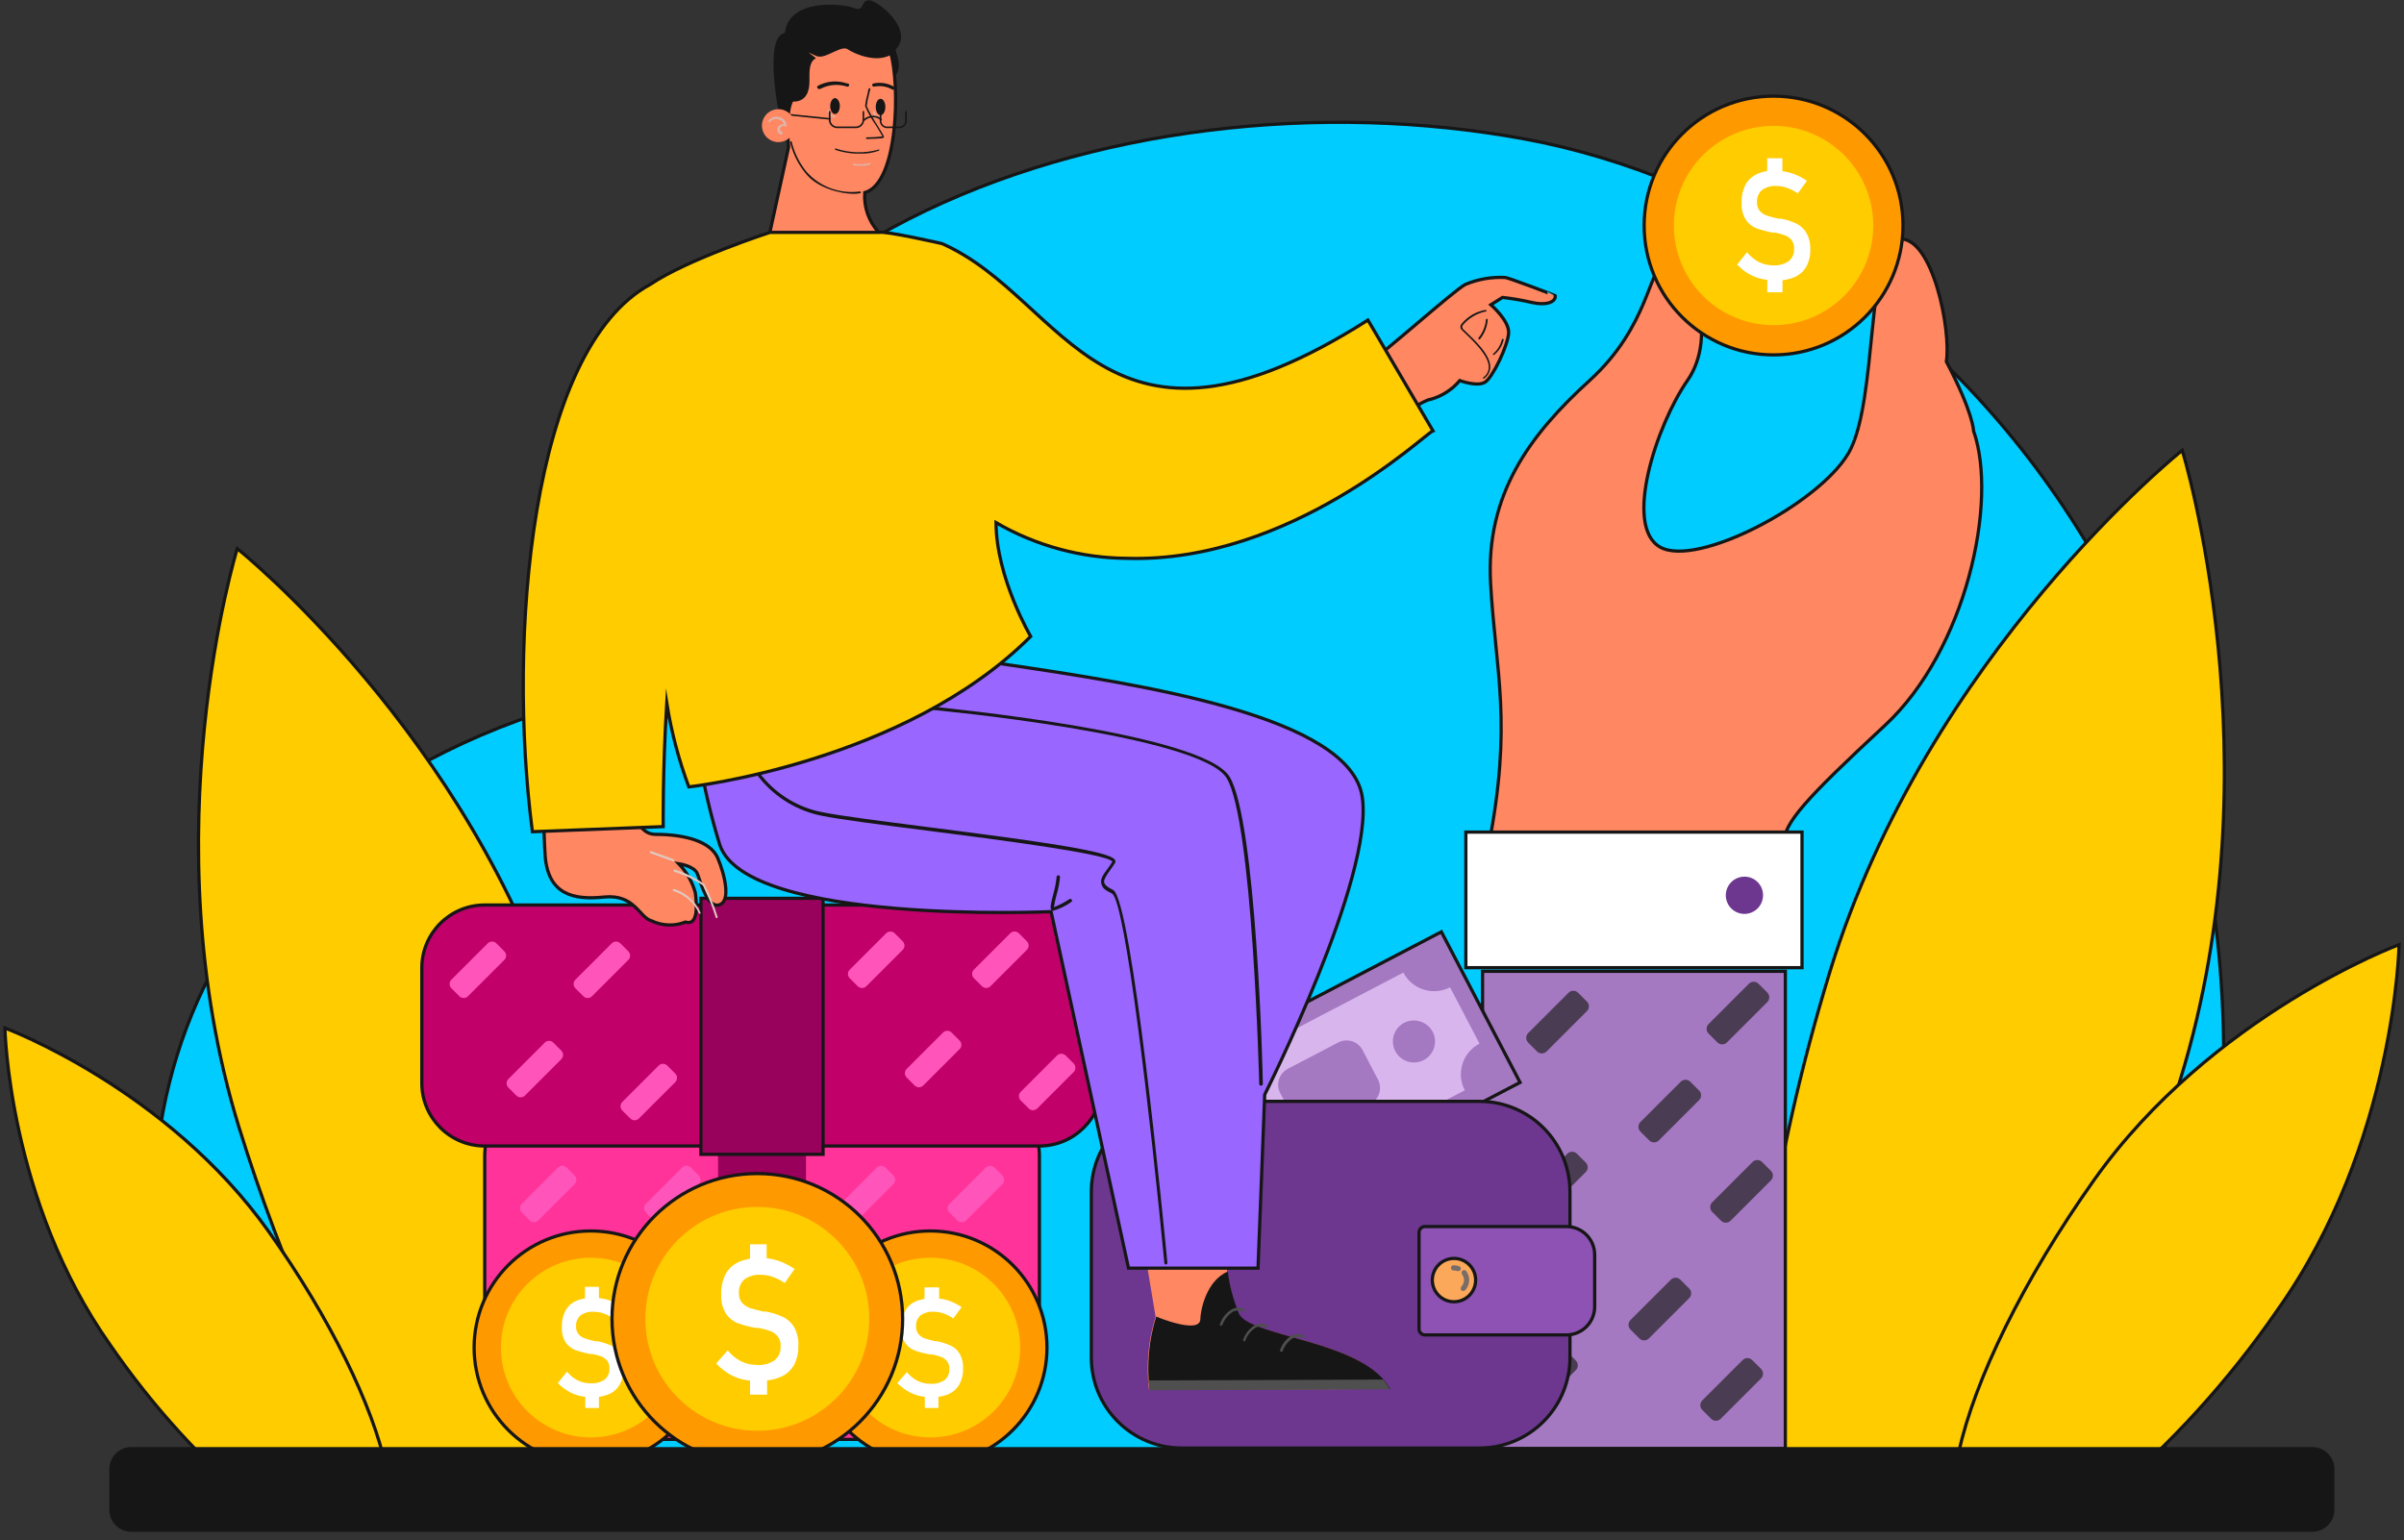 <svg width="245" height="157" viewBox="0 0 245 157" fill="none" xmlns="http://www.w3.org/2000/svg">
<rect x="0" y="0" width="245" height="157" fill="#333333" stroke="none"/>
<g clip-path="url(#clip0_2498_107545)">
<path d="M155.4 14.17C113.88 6.48 60.87 24.74 61.16 70.87C13.75 83 9.63 123.08 20.82 149H220.19C244.05 69.91 196.93 21.85 155.4 14.17Z" fill="#00CCFF" stroke="#161616" stroke-width="0.33" stroke-miterlimit="10"/>
<path d="M222.4 45.91C222.4 45.91 196.47 66.63 186.51 99C180.51 118.61 178.07 136.88 179.31 148.9H204.84C211.14 139.33 217.39 125.67 222.22 110C232.18 77.63 222.4 45.91 222.4 45.91Z" fill="#FFCC00" stroke="#161616" stroke-width="0.33" stroke-miterlimit="10"/>
<path d="M244.5 96.3C244.5 96.3 225.42 103.39 213.41 120.3C206.13 130.57 201.23 140.74 199.64 147.98L214.51 152.88C221.219 147.264 227.136 140.765 232.1 133.56C244.11 116.65 244.5 96.3 244.5 96.3Z" fill="#FFCC00" stroke="#161616" stroke-width="0.33" stroke-miterlimit="10"/>
<path d="M151.66 86.47C154.19 73.72 152.42 68.55 151.91 59.47C151.4 50.39 155.91 44.33 162.01 38.78C168.11 33.23 168.07 27.17 169.58 27.04C172.49 26.79 175.14 34.24 171.98 38.78C168.82 43.32 165.42 53.67 169.2 55.78C172.98 57.89 185.36 51.37 188.39 46.19C191.42 41.01 190.15 24.61 193.56 24.36C196.97 24.11 198.86 33.7 198.36 36.86C201.13 42.16 201.13 43.92 201.13 43.92C203.66 51.12 200.37 66.26 192.13 73.92C183.89 81.58 181.78 83.92 181.78 86.03C181.78 88.14 151.66 86.47 151.66 86.47Z" fill="#FF8762" stroke="#161616" stroke-width="0.33" stroke-miterlimit="10"/>
<path d="M183.65 84.83H149.39V98.65H183.65V84.83Z" fill="white" stroke="#161616" stroke-width="0.33" stroke-miterlimit="10"/>
<path d="M181.95 99.02H151.09V147.67H181.95V99.02Z" fill="#A578C2" stroke="#161616" stroke-width="0.33" stroke-miterlimit="10"/>
<path d="M179.68 91.27C179.68 91.646 179.568 92.014 179.359 92.327C179.15 92.639 178.853 92.883 178.505 93.026C178.157 93.17 177.775 93.207 177.406 93.133C177.037 93.059 176.698 92.877 176.433 92.61C176.168 92.343 175.988 92.004 175.915 91.635C175.843 91.265 175.882 90.883 176.028 90.536C176.173 90.189 176.418 89.893 176.732 89.685C177.046 89.478 177.414 89.368 177.79 89.37C178.039 89.37 178.286 89.419 178.516 89.515C178.746 89.61 178.954 89.751 179.13 89.927C179.306 90.104 179.445 90.313 179.539 90.544C179.633 90.774 179.681 91.021 179.68 91.27Z" fill="#6D378F"/>
<g style="mix-blend-mode:screen">
<path d="M158.725 137.806L154.616 141.914C154.347 142.184 154.347 142.62 154.616 142.89L155.514 143.788C155.784 144.057 156.221 144.057 156.49 143.788L160.598 139.68C160.868 139.41 160.868 138.973 160.598 138.704L159.7 137.806C159.431 137.536 158.994 137.536 158.725 137.806Z" fill="#4A3C52"/>
</g>
<g style="mix-blend-mode:screen">
<path d="M177.599 138.654L173.49 142.762C173.221 143.032 173.221 143.468 173.49 143.738L174.388 144.636C174.658 144.905 175.095 144.905 175.364 144.636L179.473 140.528C179.742 140.258 179.742 139.821 179.473 139.552L178.575 138.654C178.305 138.384 177.868 138.384 177.599 138.654Z" fill="#4A3C52"/>
</g>
<g style="mix-blend-mode:screen">
<path d="M170.279 130.462L166.17 134.57C165.901 134.839 165.901 135.276 166.17 135.546L167.068 136.444C167.338 136.713 167.775 136.713 168.044 136.444L172.152 132.335C172.422 132.066 172.422 131.629 172.152 131.36L171.254 130.462C170.985 130.192 170.548 130.192 170.279 130.462Z" fill="#4A3C52"/>
</g>
<g style="mix-blend-mode:screen">
<path d="M159.732 117.615L155.624 121.723C155.355 121.993 155.355 122.43 155.624 122.699L156.522 123.597C156.791 123.867 157.228 123.867 157.498 123.597L161.606 119.489C161.876 119.22 161.876 118.783 161.606 118.513L160.708 117.615C160.439 117.346 160.002 117.346 159.732 117.615Z" fill="#4A3C52"/>
</g>
<g style="mix-blend-mode:screen">
<path d="M159.854 101.207L155.745 105.315C155.476 105.584 155.476 106.021 155.745 106.291L156.643 107.189C156.913 107.458 157.35 107.458 157.619 107.189L161.727 103.081C161.997 102.811 161.997 102.374 161.727 102.105L160.829 101.207C160.56 100.937 160.123 100.937 159.854 101.207Z" fill="#4A3C52"/>
</g>
<g style="mix-blend-mode:screen">
<path d="M178.606 118.463L174.498 122.571C174.229 122.841 174.229 123.278 174.498 123.547L175.396 124.445C175.666 124.715 176.103 124.715 176.372 124.445L180.48 120.337C180.75 120.068 180.75 119.631 180.48 119.361L179.582 118.463C179.313 118.194 178.876 118.194 178.606 118.463Z" fill="#4A3C52"/>
</g>
<g style="mix-blend-mode:screen">
<path d="M178.237 100.287L174.128 104.395C173.859 104.664 173.859 105.101 174.128 105.371L175.026 106.269C175.296 106.538 175.733 106.538 176.002 106.269L180.11 102.16C180.38 101.891 180.38 101.454 180.11 101.185L179.212 100.287C178.943 100.017 178.506 100.017 178.237 100.287Z" fill="#4A3C52"/>
</g>
<g style="mix-blend-mode:screen">
<path d="M171.289 110.278L167.181 114.386C166.911 114.656 166.911 115.093 167.181 115.362L168.079 116.26C168.348 116.53 168.785 116.53 169.055 116.26L173.163 112.152C173.432 111.882 173.432 111.445 173.163 111.176L172.265 110.278C171.996 110.008 171.559 110.008 171.289 110.278Z" fill="#4A3C52"/>
</g>
<path d="M24.18 55.93C24.18 55.93 48.02 74.98 57.18 104.73C62.73 122.73 64.94 139.55 63.8 150.61H40.33C34.55 141.81 28.79 129.25 24.33 114.84C15.19 85.09 24.18 55.93 24.18 55.93Z" fill="#FFCC00" stroke="#161616" stroke-width="0.33" stroke-miterlimit="10"/>
<path d="M0.5 104.8C0.5 104.8 17.02 110.94 27.42 125.6C33.72 134.49 37.97 143.3 39.34 149.6L26.47 153.85C20.659 148.989 15.535 143.361 11.24 137.12C0.84 122.42 0.5 104.8 0.5 104.8Z" fill="#FFCC00" stroke="#161616" stroke-width="0.33" stroke-miterlimit="10"/>
<path d="M98.74 110.66H56.59C52.619 110.66 49.4 113.879 49.4 117.85V139.55C49.4 143.521 52.619 146.74 56.59 146.74H98.74C102.711 146.74 105.93 143.521 105.93 139.55V117.85C105.93 113.879 102.711 110.66 98.74 110.66Z" fill="#FF3399" stroke="#161616" stroke-width="0.33" stroke-miterlimit="10"/>
<path d="M105.93 92.26H49.4C45.86 92.26 42.99 95.13 42.99 98.67V110.42C42.99 113.96 45.86 116.83 49.4 116.83H105.93C109.47 116.83 112.34 113.96 112.34 110.42V98.67C112.34 95.13 109.47 92.26 105.93 92.26Z" fill="#C1006A" stroke="#161616" stroke-width="0.33" stroke-miterlimit="10"/>
<path d="M82.14 111.37H73.18V147.56H82.14V111.37Z" fill="#99005B"/>
<path d="M83.88 91.58H71.43V117.68H83.88V91.58Z" fill="#99025C" stroke="#161616" stroke-width="0.33" stroke-miterlimit="10"/>
<g style="mix-blend-mode:screen">
<path d="M56.882 138.861L53.177 142.566C52.935 142.809 52.935 143.201 53.177 143.443L53.99 144.256C54.232 144.499 54.625 144.499 54.867 144.256L58.572 140.551C58.814 140.309 58.814 139.917 58.572 139.674L57.759 138.861C57.517 138.619 57.124 138.619 56.882 138.861Z" fill="#FF55BA"/>
</g>
<g style="mix-blend-mode:screen">
<path d="M69.52 138.863L65.814 142.569C65.572 142.811 65.572 143.203 65.814 143.445L66.628 144.259C66.87 144.501 67.262 144.501 67.504 144.259L71.21 140.553C71.452 140.311 71.452 139.919 71.21 139.677L70.397 138.863C70.154 138.621 69.762 138.621 69.52 138.863Z" fill="#FF55BA"/>
</g>
<g style="mix-blend-mode:screen">
<path d="M89.359 138.864L85.653 142.57C85.411 142.812 85.411 143.204 85.653 143.446L86.467 144.26C86.709 144.502 87.101 144.502 87.344 144.26L91.049 140.554C91.291 140.312 91.291 139.92 91.049 139.678L90.236 138.864C89.993 138.622 89.601 138.622 89.359 138.864Z" fill="#FF55BA"/>
</g>
<g style="mix-blend-mode:screen">
<path d="M100.465 138.868L96.76 142.574C96.517 142.816 96.517 143.208 96.76 143.45L97.573 144.264C97.815 144.506 98.207 144.506 98.45 144.264L102.155 140.558C102.397 140.316 102.397 139.924 102.155 139.682L101.342 138.868C101.099 138.626 100.707 138.626 100.465 138.868Z" fill="#FF55BA"/>
</g>
<g style="mix-blend-mode:screen">
<path d="M56.873 119.022L53.168 122.727C52.926 122.97 52.926 123.362 53.168 123.604L53.981 124.417C54.223 124.66 54.616 124.66 54.858 124.417L58.563 120.712C58.805 120.47 58.805 120.078 58.563 119.835L57.75 119.022C57.508 118.78 57.115 118.78 56.873 119.022Z" fill="#FF55BA"/>
</g>
<g style="mix-blend-mode:screen">
<path d="M55.516 106.292L51.81 109.998C51.568 110.24 51.568 110.632 51.81 110.875L52.624 111.688C52.866 111.93 53.258 111.93 53.5 111.688L57.206 107.982C57.448 107.74 57.448 107.348 57.206 107.106L56.392 106.292C56.15 106.05 55.758 106.05 55.516 106.292Z" fill="#FF55BA"/>
</g>
<g style="mix-blend-mode:screen">
<path d="M69.521 119.024L65.816 122.73C65.573 122.972 65.573 123.364 65.816 123.606L66.629 124.42C66.871 124.662 67.263 124.662 67.505 124.42L71.211 120.714C71.453 120.472 71.453 120.08 71.211 119.838L70.398 119.024C70.156 118.782 69.763 118.782 69.521 119.024Z" fill="#FF55BA"/>
</g>
<g style="mix-blend-mode:screen">
<path d="M49.709 96.168L46.003 99.873C45.761 100.115 45.761 100.508 46.003 100.75L46.816 101.563C47.059 101.805 47.451 101.805 47.693 101.563L51.398 97.858C51.641 97.616 51.641 97.223 51.398 96.981L50.585 96.168C50.343 95.926 49.951 95.926 49.709 96.168Z" fill="#FF55BA"/>
</g>
<g style="mix-blend-mode:screen">
<path d="M62.346 96.17L58.641 99.875C58.399 100.117 58.399 100.51 58.641 100.752L59.454 101.565C59.696 101.807 60.089 101.807 60.331 101.565L64.036 97.86C64.278 97.618 64.278 97.225 64.036 96.983L63.223 96.17C62.981 95.928 62.589 95.928 62.346 96.17Z" fill="#FF55BA"/>
</g>
<g style="mix-blend-mode:screen">
<path d="M67.127 108.631L63.422 112.336C63.179 112.578 63.179 112.97 63.422 113.213L64.235 114.026C64.477 114.268 64.87 114.268 65.112 114.026L68.817 110.321C69.059 110.078 69.059 109.686 68.817 109.444L68.004 108.631C67.762 108.388 67.369 108.388 67.127 108.631Z" fill="#FF55BA"/>
</g>
<g style="mix-blend-mode:screen">
<path d="M96.106 105.266L92.401 108.971C92.159 109.213 92.159 109.606 92.401 109.848L93.214 110.661C93.456 110.903 93.849 110.903 94.091 110.661L97.796 106.956C98.038 106.713 98.038 106.321 97.796 106.079L96.983 105.266C96.741 105.023 96.348 105.023 96.106 105.266Z" fill="#FF55BA"/>
</g>
<g style="mix-blend-mode:screen">
<path d="M90.306 95.148L86.601 98.853C86.358 99.095 86.358 99.488 86.601 99.73L87.414 100.543C87.656 100.785 88.048 100.785 88.291 100.543L91.996 96.838C92.238 96.596 92.238 96.203 91.996 95.961L91.183 95.148C90.941 94.906 90.548 94.906 90.306 95.148Z" fill="#FF55BA"/>
</g>
<g style="mix-blend-mode:screen">
<path d="M102.961 95.143L99.255 98.848C99.013 99.091 99.013 99.483 99.255 99.725L100.069 100.538C100.311 100.78 100.703 100.78 100.945 100.538L104.651 96.833C104.893 96.591 104.893 96.198 104.651 95.956L103.838 95.143C103.595 94.901 103.203 94.901 102.961 95.143Z" fill="#FF55BA"/>
</g>
<g style="mix-blend-mode:screen">
<path d="M107.727 107.604L104.022 111.309C103.78 111.551 103.78 111.944 104.022 112.186L104.835 112.999C105.077 113.241 105.47 113.241 105.712 112.999L109.417 109.294C109.659 109.052 109.659 108.659 109.417 108.417L108.604 107.604C108.362 107.362 107.969 107.362 107.727 107.604Z" fill="#FF55BA"/>
</g>
<g style="mix-blend-mode:screen">
<path d="M89.36 119.025L85.654 122.731C85.412 122.973 85.412 123.365 85.654 123.607L86.468 124.421C86.71 124.663 87.102 124.663 87.344 124.421L91.05 120.715C91.292 120.473 91.292 120.081 91.05 119.839L90.237 119.025C89.995 118.783 89.602 118.783 89.36 119.025Z" fill="#FF55BA"/>
</g>
<g style="mix-blend-mode:screen">
<path d="M100.466 119.029L96.76 122.735C96.518 122.977 96.518 123.369 96.76 123.612L97.574 124.425C97.816 124.667 98.208 124.667 98.451 124.425L102.156 120.719C102.398 120.477 102.398 120.085 102.156 119.843L101.343 119.029C101.1 118.787 100.708 118.787 100.466 119.029Z" fill="#FF55BA"/>
</g>
<g style="mix-blend-mode:screen">
<path d="M95.003 128.288L91.297 131.993C91.055 132.235 91.055 132.628 91.297 132.87L92.111 133.683C92.353 133.925 92.745 133.925 92.987 133.683L96.693 129.978C96.935 129.736 96.935 129.343 96.693 129.101L95.88 128.288C95.637 128.046 95.245 128.046 95.003 128.288Z" fill="#FF55BA"/>
</g>
<g style="mix-blend-mode:screen">
<path d="M62.742 128.8L59.037 132.505C58.795 132.747 58.795 133.14 59.037 133.382L59.85 134.195C60.092 134.437 60.485 134.437 60.727 134.195L64.432 130.49C64.674 130.248 64.674 129.855 64.432 129.613L63.619 128.8C63.377 128.558 62.984 128.558 62.742 128.8Z" fill="#FF55BA"/>
</g>
<path d="M146.896 94.997L115.997 111.137L124.016 126.489L154.915 110.349L146.896 94.997Z" fill="#A578C2" stroke="#161616" stroke-width="0.33" stroke-miterlimit="10"/>
<path d="M123.13 120.83L120.13 115.09C120.96 114.658 121.584 113.913 121.865 113.021C122.147 112.128 122.062 111.16 121.63 110.33L143.02 99.15C143.453 99.98 144.197 100.604 145.089 100.885C145.982 101.167 146.95 101.082 147.78 100.65L150.78 106.39C149.95 106.823 149.326 107.567 149.045 108.459C148.763 109.352 148.848 110.32 149.28 111.15L127.89 122.33C127.458 121.5 126.713 120.876 125.821 120.595C124.928 120.313 123.96 120.398 123.13 120.83Z" fill="#D8B6ED"/>
<path d="M136.383 106.276L131.251 108.957C130.35 109.427 130.001 110.539 130.472 111.439L132.041 114.444C132.512 115.345 133.623 115.694 134.524 115.223L139.656 112.542C140.557 112.072 140.906 110.96 140.435 110.06L138.866 107.055C138.395 106.154 137.284 105.805 136.383 106.276Z" fill="#A578C2"/>
<path d="M146.05 105.26C146.228 105.642 146.29 106.068 146.228 106.484C146.166 106.901 145.983 107.29 145.701 107.604C145.42 107.917 145.053 108.141 144.645 108.248C144.238 108.355 143.808 108.339 143.409 108.203C143.01 108.068 142.66 107.818 142.402 107.485C142.144 107.152 141.989 106.75 141.957 106.33C141.925 105.91 142.018 105.49 142.223 105.122C142.428 104.754 142.736 104.454 143.11 104.26C143.369 104.132 143.65 104.056 143.938 104.037C144.226 104.018 144.515 104.056 144.788 104.149C145.061 104.242 145.313 104.388 145.53 104.578C145.746 104.769 145.923 105.001 146.05 105.26Z" fill="#A578C2"/>
<path d="M128.47 114.44C128.649 114.822 128.712 115.248 128.65 115.666C128.589 116.083 128.406 116.473 128.124 116.787C127.842 117.101 127.475 117.326 127.067 117.432C126.658 117.539 126.228 117.523 125.829 117.387C125.429 117.251 125.079 117 124.821 116.666C124.563 116.332 124.41 115.93 124.379 115.509C124.348 115.088 124.442 114.668 124.648 114.3C124.855 113.932 125.165 113.633 125.54 113.44C126.061 113.184 126.663 113.146 127.212 113.334C127.761 113.521 128.214 113.919 128.47 114.44Z" fill="#A578C2"/>
<path d="M150.78 112.28H120.44C115.348 112.28 111.22 116.408 111.22 121.5V138.4C111.22 143.492 115.348 147.62 120.44 147.62H150.78C155.872 147.62 160 143.492 160 138.4V121.5C160 116.408 155.872 112.28 150.78 112.28Z" fill="#6D378F" stroke="#161616" stroke-width="0.33" stroke-miterlimit="10"/>
<path d="M159.64 136.09H145.22C145.061 136.09 144.908 136.027 144.796 135.914C144.683 135.802 144.62 135.649 144.62 135.49V125.64C144.62 125.481 144.683 125.328 144.796 125.216C144.908 125.103 145.061 125.04 145.22 125.04H159.64C160.404 125.04 161.136 125.343 161.676 125.884C162.217 126.424 162.52 127.156 162.52 127.92V133.21C162.52 133.974 162.217 134.706 161.676 135.246C161.136 135.787 160.404 136.09 159.64 136.09Z" fill="#8D52B3" stroke="#161616" stroke-width="0.33" stroke-miterlimit="10"/>
<path d="M150.39 130.49C150.392 130.928 150.264 131.357 150.022 131.722C149.78 132.087 149.435 132.371 149.03 132.54C148.626 132.708 148.181 132.753 147.751 132.668C147.322 132.583 146.927 132.372 146.617 132.063C146.308 131.753 146.097 131.358 146.012 130.929C145.927 130.499 145.972 130.054 146.14 129.65C146.309 129.245 146.594 128.9 146.958 128.658C147.323 128.416 147.752 128.288 148.19 128.29C148.773 128.293 149.331 128.525 149.743 128.937C150.155 129.349 150.387 129.907 150.39 130.49Z" fill="#FBA85A" stroke="#161616" stroke-width="0.33" stroke-miterlimit="10"/>
<g style="mix-blend-mode:screen">
<path d="M149.12 131.61C149.087 131.611 149.054 131.606 149.023 131.594C148.992 131.582 148.964 131.564 148.94 131.54C148.89 131.489 148.862 131.421 148.862 131.35C148.862 131.279 148.89 131.211 148.94 131.16C149.107 130.977 149.199 130.738 149.2 130.49C149.196 130.281 149.126 130.078 149 129.91C148.96 129.851 148.943 129.779 148.954 129.708C148.966 129.637 149.003 129.574 149.06 129.53C149.089 129.509 149.122 129.493 149.156 129.485C149.191 129.476 149.227 129.475 149.263 129.48C149.298 129.486 149.332 129.499 149.362 129.517C149.393 129.536 149.419 129.561 149.44 129.59C149.644 129.875 149.746 130.222 149.728 130.573C149.709 130.923 149.573 131.257 149.34 131.52C149.312 131.55 149.278 131.574 149.24 131.59C149.202 131.605 149.161 131.612 149.12 131.61Z" fill="#786D69"/>
</g>
<g style="mix-blend-mode:screen">
<path d="M148.61 129.58H148.52C148.414 129.542 148.303 129.521 148.19 129.52C148.151 129.528 148.111 129.527 148.072 129.517C148.033 129.507 147.997 129.489 147.967 129.463C147.936 129.438 147.911 129.406 147.894 129.37C147.877 129.334 147.868 129.295 147.868 129.255C147.868 129.215 147.877 129.176 147.894 129.14C147.911 129.104 147.936 129.072 147.967 129.047C147.997 129.021 148.033 129.003 148.072 128.993C148.111 128.984 148.151 128.982 148.19 128.99C148.364 128.991 148.536 129.021 148.7 129.08C148.733 129.091 148.764 129.109 148.79 129.132C148.816 129.156 148.838 129.184 148.853 129.216C148.868 129.248 148.876 129.282 148.877 129.317C148.879 129.352 148.873 129.387 148.86 129.42C148.839 129.468 148.803 129.509 148.759 129.537C148.715 129.566 148.663 129.581 148.61 129.58Z" fill="#786D69"/>
</g>
<path d="M153.42 28.29C152.021 28.216 150.623 28.459 149.33 29C148.11 29.66 140.8 36.23 139.33 37.1L141.98 42.94C141.98 42.94 144.98 40.78 145.84 40.7C146.983 40.371 148.003 39.71 148.77 38.8C148.77 38.8 150.56 39.46 151.35 38.96C152.14 38.46 153.67 35.23 153.75 33.96C153.83 32.69 151.94 31.07 151.94 31.07L153.13 30.32C154.112 30.431 155.087 30.598 156.05 30.82C157.51 31.18 158.57 30.82 158.5 30.15C158.53 30.13 153.89 28.37 153.42 28.29Z" fill="#FF8762" stroke="#161616" stroke-width="0.33" stroke-miterlimit="10"/>
<path d="M64.33 77.35C64.33 78.66 63.81 85.06 66.81 85.06C69.81 85.06 72.43 85.78 73.15 87.48C73.87 89.18 74.52 91.92 73.28 92.25C72.04 92.58 71.39 89.83 71.06 89.05C70.73 88.27 69.17 88.05 69.17 88.05C69.969 88.878 70.55 89.892 70.86 91C71.05 92.38 71.12 94.4 69.86 94C69.304 94.218 68.709 94.319 68.112 94.296C67.514 94.274 66.928 94.129 66.39 93.87C65.15 93.54 64.69 91.13 61.56 91.45C58.43 91.77 55.87 91.19 55.56 87.27C55.374 84.376 55.374 81.474 55.56 78.58L64.33 77.35Z" fill="#FF8762" stroke="#161616" stroke-width="0.33" stroke-miterlimit="10"/>
<path d="M116.77 128.23L117.77 134.23C117.021 136.641 116.792 139.184 117.1 141.69L141.61 141.6C138.94 136.6 127.44 136.33 126.22 133.96C125 131.59 124.43 124.55 124.43 124.55L116.77 128.23Z" fill="#FF8762"/>
<path d="M122.33 134.51C122.33 133.65 122.91 130.56 125.13 129.63C125.318 131.115 125.705 132.568 126.28 133.95C127.5 136.32 139 136.64 141.67 141.59L117.16 141.68C116.852 139.174 117.081 136.631 117.83 134.22C117.83 134.22 122.23 136.06 122.33 134.51Z" fill="#161616"/>
<path d="M140.97 140.64C141.232 140.946 141.457 141.281 141.64 141.64L117.13 141.73C117.13 141.73 117.13 141.36 117.04 140.73L140.97 140.64Z" fill="#4F4F4F"/>
<path d="M124.47 135.13C124.497 135.129 124.523 135.12 124.544 135.104C124.566 135.088 124.582 135.066 124.59 135.04C124.792 134.489 125.172 134.021 125.67 133.71C125.826 133.636 125.997 133.598 126.17 133.598C126.343 133.598 126.514 133.636 126.67 133.71C126.705 133.723 126.743 133.722 126.776 133.707C126.81 133.692 126.837 133.664 126.85 133.63C126.864 133.597 126.864 133.56 126.851 133.526C126.838 133.493 126.813 133.465 126.78 133.45C126.595 133.366 126.394 133.323 126.19 133.323C125.987 133.323 125.785 133.366 125.6 133.45C124.995 133.786 124.541 134.341 124.33 135C124.317 135.035 124.318 135.073 124.333 135.106C124.348 135.14 124.376 135.167 124.41 135.18L124.47 135.13Z" fill="#4F4F4F"/>
<path d="M126.79 136.75C126.818 136.75 126.846 136.741 126.869 136.725C126.892 136.709 126.91 136.686 126.92 136.66C127.113 136.107 127.491 135.637 127.99 135.33C128.146 135.256 128.317 135.218 128.49 135.218C128.663 135.218 128.834 135.256 128.99 135.33C129.025 135.344 129.063 135.345 129.099 135.332C129.134 135.319 129.163 135.293 129.18 135.26C129.194 135.224 129.193 135.184 129.178 135.149C129.163 135.114 129.135 135.085 129.1 135.07C128.916 134.989 128.716 134.947 128.515 134.947C128.314 134.947 128.114 134.989 127.93 135.07C127.358 135.407 126.923 135.934 126.7 136.56C126.692 136.578 126.688 136.597 126.689 136.616C126.689 136.635 126.694 136.654 126.702 136.671C126.711 136.689 126.723 136.704 126.738 136.716C126.754 136.727 126.771 136.736 126.79 136.74V136.75Z" fill="#4F4F4F"/>
<path d="M130.6 137.82C130.627 137.816 130.653 137.805 130.674 137.787C130.695 137.769 130.711 137.746 130.72 137.72C130.922 137.169 131.302 136.701 131.8 136.39C131.95 136.324 132.111 136.289 132.275 136.289C132.439 136.289 132.6 136.324 132.75 136.39C132.785 136.403 132.823 136.402 132.856 136.387C132.89 136.372 132.917 136.344 132.93 136.31C132.944 136.277 132.944 136.24 132.931 136.206C132.918 136.172 132.893 136.145 132.86 136.13C132.675 136.046 132.474 136.003 132.27 136.003C132.067 136.003 131.865 136.046 131.68 136.13C131.105 136.461 130.671 136.991 130.46 137.62C130.447 137.655 130.448 137.693 130.463 137.726C130.478 137.76 130.506 137.787 130.54 137.8L130.6 137.82Z" fill="#4F4F4F"/>
<path d="M100.58 62.59L102.04 67.67C116.64 69.81 137.6 73.07 138.83 81.24C140.06 89.41 128.89 111.59 128.89 111.59L128.21 129.28H115.01L107.12 92.94C107.12 92.94 76.12 94.31 73.36 86.14C71.633 80.527 70.625 74.717 70.36 68.85L87.93 57.69L100.58 62.59Z" fill="#9966FF" stroke="#161616" stroke-width="0.33" stroke-miterlimit="10"/>
<g style="mix-blend-mode:multiply">
<path d="M128.53 110.68C128.576 110.677 128.619 110.657 128.651 110.624C128.683 110.59 128.7 110.546 128.7 110.5C128.7 109.41 128.04 83.72 125.32 79.2C122.6 74.68 95.84 72.14 94.7 72C94.677 71.997 94.653 71.999 94.631 72.006C94.609 72.013 94.588 72.024 94.57 72.039C94.552 72.054 94.538 72.072 94.528 72.093C94.517 72.114 94.511 72.137 94.51 72.16C94.507 72.183 94.509 72.206 94.516 72.227C94.523 72.249 94.534 72.269 94.549 72.286C94.564 72.303 94.583 72.317 94.604 72.326C94.625 72.335 94.647 72.34 94.67 72.34C94.95 72.34 122.38 74.93 125.02 79.34C127.66 83.75 128.33 110.24 128.33 110.51C128.331 110.535 128.337 110.559 128.348 110.581C128.359 110.603 128.374 110.622 128.393 110.638C128.412 110.654 128.434 110.666 128.457 110.673C128.481 110.681 128.506 110.683 128.53 110.68Z" fill="#161616"/>
</g>
<g style="mix-blend-mode:multiply">
<path d="M107.33 92.85C107.988 92.655 108.609 92.355 109.17 91.96C109.19 91.949 109.208 91.933 109.222 91.915C109.236 91.897 109.246 91.876 109.252 91.853C109.257 91.831 109.258 91.807 109.255 91.784C109.251 91.761 109.243 91.74 109.23 91.72C109.205 91.681 109.167 91.653 109.122 91.642C109.077 91.631 109.03 91.638 108.99 91.66C108.493 91.989 107.963 92.267 107.41 92.49C107.473 92.061 107.563 91.637 107.68 91.22C107.856 90.63 107.973 90.023 108.03 89.41C108.03 89.364 108.013 89.32 107.981 89.286C107.949 89.253 107.906 89.233 107.86 89.23C107.812 89.23 107.767 89.249 107.733 89.283C107.699 89.317 107.68 89.362 107.68 89.41C107.622 89.992 107.511 90.568 107.35 91.13C107.09 92.13 107 92.55 107.13 92.74C107.146 92.769 107.17 92.793 107.198 92.81C107.225 92.828 107.257 92.838 107.29 92.84L107.33 92.85Z" fill="#161616"/>
</g>
<g style="mix-blend-mode:multiply">
<path d="M78.33 78.08H78.39C79.316 77.594 80.029 76.782 80.39 75.8C80.743 74.968 80.916 74.071 80.895 73.167C80.874 72.264 80.661 71.375 80.27 70.56C80.245 70.526 80.21 70.502 80.169 70.492C80.129 70.481 80.086 70.485 80.048 70.503C80.01 70.521 79.98 70.551 79.962 70.589C79.944 70.627 79.94 70.669 79.95 70.71C80.329 71.486 80.535 72.334 80.556 73.197C80.577 74.06 80.411 74.917 80.07 75.71C79.749 76.572 79.132 77.291 78.33 77.74C78.308 77.747 78.288 77.758 78.27 77.773C78.253 77.788 78.238 77.806 78.228 77.826C78.218 77.847 78.212 77.87 78.21 77.892C78.209 77.915 78.212 77.938 78.22 77.96C78.227 77.988 78.24 78.013 78.26 78.034C78.279 78.055 78.303 78.071 78.33 78.08Z" fill="#E0C9C0"/>
</g>
<g style="mix-blend-mode:multiply">
<path d="M118.82 128.91C118.842 128.908 118.864 128.901 118.884 128.89C118.903 128.879 118.921 128.864 118.935 128.846C118.949 128.829 118.959 128.808 118.965 128.787C118.971 128.765 118.973 128.742 118.97 128.72C118.61 124.93 115.37 91.65 113.43 90.72C112.89 90.47 112.6 90.22 112.53 89.97C112.46 89.72 112.74 89.26 113.1 88.76C113.294 88.507 113.474 88.243 113.64 87.97C113.667 87.926 113.681 87.876 113.681 87.825C113.681 87.774 113.667 87.724 113.64 87.68C113.2 86.77 105.78 85.75 94.5 84.31C89.77 83.7 85.69 83.18 83.85 82.81C81.43 82.356 79.248 81.061 77.689 79.154C76.13 77.248 75.295 74.852 75.33 72.39C75.328 72.344 75.307 72.301 75.274 72.269C75.24 72.237 75.196 72.22 75.15 72.22C75.106 72.222 75.064 72.241 75.032 72.272C75.001 72.304 74.982 72.346 74.98 72.39C74.964 74.939 75.84 77.412 77.457 79.383C79.073 81.354 81.328 82.697 83.83 83.18C85.68 83.55 89.77 84.08 94.51 84.68C101.81 85.62 112.82 87.03 113.37 87.84C113.21 88.11 113.03 88.35 112.86 88.59C112.46 89.13 112.11 89.59 112.24 90.09C112.37 90.59 112.68 90.76 113.32 91.09C114.66 91.71 117.25 113.97 118.67 128.79C118.679 128.824 118.698 128.853 118.725 128.875C118.752 128.897 118.785 128.909 118.82 128.91Z" fill="#161616"/>
</g>
<path d="M90.85 8.1C92.35 7.1 91.11 5.1 91.3 5.03C93.2 3.03 89.47 0.03 88.56 0.03C87.65 0.03 88.17 1.27 86.99 0.81C85.81 0.35 80.39 -0.19 79.99 3.36C77.7 3.75 79.5 12.17 79.5 12.17C80.995 12.803 82.532 13.332 84.1 13.75C84.38 13.59 90.85 8.1 90.85 8.1Z" fill="#161616"/>
<path d="M80.7 4.27L82.88 5.92C82.27 6.4 82.33 7.36 82.33 8.28C82.33 9.2 82.07 10.28 80.72 10.19C79.98 11.45 80.37 14.98 80.37 14.98L78.46 23.69C80.2 26.96 88.69 29.27 89.56 23.69C89.057 23.149 88.671 22.51 88.425 21.813C88.179 21.117 88.079 20.377 88.13 19.64C91.61 18.64 91.7 8.54 90.78 5.4C89.39 6.27 87.25 5.4 86.47 4.88C85.69 4.36 84.12 5.88 83.29 5.57C82.404 5.184 81.539 4.75 80.7 4.27Z" fill="#FF8762" stroke="#161616" stroke-width="0.33" stroke-miterlimit="10"/>
<path d="M88.26 14.09C88.259 14.079 88.259 14.069 88.262 14.059C88.265 14.048 88.27 14.039 88.276 14.03C88.283 14.022 88.291 14.015 88.3 14.01C88.309 14.005 88.32 14.001 88.33 14C88.99 14 89.72 13.94 89.93 13.9C89.84 13.72 89.51 13.18 89.22 12.71C88.797 12.118 88.442 11.481 88.16 10.81C88.215 10.364 88.305 9.922 88.43 9.49C88.43 9.32 88.51 9.17 88.53 9.05C88.537 9.03 88.551 9.013 88.569 9.002C88.587 8.991 88.609 8.987 88.63 8.99C88.642 8.991 88.653 8.995 88.663 9.001C88.673 9.006 88.681 9.014 88.688 9.024C88.695 9.033 88.699 9.044 88.701 9.056C88.704 9.067 88.703 9.079 88.7 9.09L88.59 9.52C88.475 9.947 88.388 10.381 88.33 10.82C88.619 11.447 88.954 12.052 89.33 12.63C90.13 13.92 90.12 13.94 90.07 14.01C90.02 14.08 89.98 14.13 88.3 14.17C88.286 14.162 88.275 14.15 88.268 14.136C88.261 14.122 88.258 14.106 88.26 14.09Z" fill="#161616"/>
<path d="M90.99 9.15C91.015 9.151 91.04 9.146 91.062 9.135C91.085 9.125 91.105 9.109 91.12 9.09C91.152 9.058 91.17 9.015 91.17 8.97C91.17 8.925 91.152 8.882 91.12 8.85C90.473 8.466 89.702 8.348 88.97 8.52C88.935 8.541 88.909 8.574 88.897 8.613C88.884 8.651 88.886 8.693 88.902 8.731C88.918 8.768 88.946 8.799 88.983 8.817C89.019 8.835 89.061 8.84 89.1 8.83C89.718 8.706 90.359 8.805 90.91 9.11C90.932 9.132 90.96 9.146 90.99 9.15Z" fill="#161616"/>
<path d="M83.5 9.07C83.529 9.079 83.561 9.079 83.59 9.07C84.007 8.846 84.464 8.709 84.935 8.668C85.406 8.627 85.881 8.682 86.33 8.83C86.35 8.838 86.372 8.841 86.394 8.839C86.415 8.838 86.436 8.832 86.455 8.821C86.474 8.811 86.491 8.796 86.504 8.779C86.517 8.761 86.526 8.741 86.53 8.72C86.541 8.692 86.544 8.661 86.538 8.631C86.532 8.601 86.518 8.573 86.497 8.551C86.476 8.529 86.449 8.514 86.419 8.506C86.39 8.499 86.359 8.5 86.33 8.51C85.841 8.338 85.32 8.272 84.803 8.315C84.287 8.358 83.784 8.51 83.33 8.76C83.313 8.775 83.299 8.793 83.29 8.814C83.281 8.835 83.276 8.857 83.276 8.88C83.276 8.903 83.281 8.925 83.29 8.946C83.299 8.967 83.313 8.985 83.33 9C83.348 9.028 83.374 9.049 83.404 9.062C83.434 9.074 83.468 9.077 83.5 9.07Z" fill="#161616"/>
<path d="M87.74 15.66C88.364 15.678 88.985 15.576 89.57 15.36C89.59 15.353 89.606 15.339 89.615 15.32C89.625 15.302 89.626 15.28 89.62 15.26C89.605 15.246 89.585 15.238 89.565 15.238C89.545 15.238 89.525 15.246 89.51 15.26C88.104 15.643 86.617 15.608 85.23 15.16C85.222 15.152 85.213 15.145 85.203 15.14C85.193 15.135 85.181 15.133 85.17 15.133C85.159 15.133 85.147 15.135 85.137 15.14C85.127 15.145 85.118 15.152 85.11 15.16C85.096 15.175 85.088 15.195 85.088 15.215C85.088 15.236 85.096 15.255 85.11 15.27C85.956 15.557 86.847 15.689 87.74 15.66Z" fill="#161616"/>
<g style="mix-blend-mode:multiply">
<path d="M87.82 16.89C88.125 16.904 88.429 16.849 88.71 16.73C88.724 16.715 88.732 16.695 88.732 16.675C88.732 16.655 88.724 16.635 88.71 16.62C88.704 16.612 88.695 16.605 88.686 16.6C88.676 16.596 88.666 16.593 88.655 16.593C88.644 16.593 88.634 16.596 88.624 16.6C88.615 16.605 88.607 16.612 88.6 16.62C88.092 16.764 87.558 16.788 87.04 16.69C87.026 16.685 87.012 16.684 86.998 16.686C86.984 16.688 86.97 16.693 86.958 16.702C86.947 16.71 86.937 16.721 86.93 16.734C86.924 16.747 86.92 16.761 86.92 16.775C86.92 16.789 86.924 16.803 86.93 16.816C86.937 16.829 86.947 16.84 86.958 16.848C86.97 16.857 86.984 16.862 86.998 16.864C87.012 16.866 87.026 16.865 87.04 16.86C87.299 16.886 87.56 16.896 87.82 16.89Z" fill="#E0B3A8"/>
</g>
<g style="mix-blend-mode:multiply">
<path d="M87.01 19.76C87.249 19.767 87.488 19.74 87.72 19.68C87.731 19.664 87.737 19.645 87.737 19.625C87.737 19.605 87.731 19.586 87.72 19.57C87.711 19.55 87.695 19.533 87.675 19.524C87.654 19.515 87.631 19.513 87.61 19.52C86.614 19.654 85.599 19.542 84.656 19.194C83.713 18.845 82.87 18.27 82.2 17.52C81.477 16.628 80.961 15.586 80.69 14.47C80.689 14.46 80.686 14.449 80.68 14.44C80.675 14.431 80.668 14.423 80.66 14.416C80.651 14.41 80.642 14.405 80.632 14.402C80.621 14.399 80.611 14.399 80.6 14.4C80.589 14.4 80.577 14.402 80.567 14.407C80.556 14.412 80.547 14.418 80.54 14.427C80.532 14.435 80.526 14.445 80.523 14.456C80.52 14.467 80.519 14.479 80.52 14.49C80.794 15.635 81.32 16.704 82.06 17.62C83.25 19.19 85.69 19.76 87.01 19.76Z" fill="#161616"/>
</g>
<path d="M84.61 10.8C84.61 11.26 84.83 11.63 85.1 11.63C85.37 11.63 85.59 11.26 85.59 10.8C85.59 10.34 85.33 10 85.1 10C84.87 10 84.61 10.34 84.61 10.8Z" fill="#161616"/>
<g style="mix-blend-mode:multiply">
<path d="M85.1 12C85.121 11.998 85.14 11.989 85.154 11.974C85.169 11.96 85.178 11.941 85.18 11.92C85.181 11.909 85.18 11.897 85.177 11.886C85.174 11.875 85.168 11.865 85.16 11.857C85.153 11.848 85.144 11.841 85.133 11.837C85.123 11.832 85.111 11.83 85.1 11.83C84.954 11.808 84.818 11.743 84.709 11.643C84.601 11.543 84.524 11.414 84.49 11.27C84.488 11.259 84.483 11.249 84.477 11.24C84.471 11.232 84.462 11.224 84.453 11.218C84.444 11.213 84.433 11.209 84.422 11.208C84.412 11.206 84.401 11.207 84.39 11.21C84.37 11.217 84.353 11.231 84.342 11.249C84.331 11.267 84.326 11.289 84.33 11.31C84.373 11.488 84.468 11.649 84.603 11.772C84.739 11.896 84.909 11.975 85.09 12H85.1Z" fill="#E0B3A8"/>
</g>
<path d="M89.25 10.9C89.25 11.36 89.47 11.74 89.74 11.74C90.01 11.74 90.23 11.36 90.23 10.9C90.23 10.44 90.01 10.07 89.74 10.07C89.47 10.07 89.25 10.44 89.25 10.9Z" fill="#161616"/>
<g style="mix-blend-mode:multiply">
<path d="M89.74 12.12C89.76 12.118 89.78 12.109 89.794 12.094C89.809 12.08 89.818 12.06 89.82 12.04C89.822 12.029 89.82 12.017 89.817 12.006C89.814 11.995 89.808 11.985 89.8 11.977C89.793 11.968 89.784 11.961 89.773 11.957C89.763 11.952 89.751 11.95 89.74 11.95C89.594 11.928 89.458 11.863 89.349 11.763C89.241 11.664 89.164 11.534 89.13 11.39C89.123 11.37 89.109 11.353 89.091 11.342C89.073 11.331 89.051 11.326 89.03 11.33C89.019 11.332 89.009 11.337 89 11.343C88.992 11.35 88.984 11.358 88.978 11.367C88.973 11.376 88.969 11.387 88.968 11.398C88.966 11.409 88.967 11.419 88.97 11.43C89.013 11.607 89.109 11.767 89.244 11.888C89.38 12.009 89.549 12.087 89.73 12.11L89.74 12.12Z" fill="#E0B3A8"/>
</g>
<path d="M90.33 13.06H91.74C91.936 13.037 92.116 12.939 92.241 12.786C92.367 12.633 92.427 12.437 92.41 12.24V11.39C92.41 11.369 92.402 11.348 92.387 11.334C92.372 11.319 92.351 11.31 92.33 11.31C92.309 11.31 92.288 11.319 92.273 11.334C92.258 11.348 92.25 11.369 92.25 11.39V12.24C92.267 12.395 92.224 12.55 92.129 12.673C92.033 12.796 91.894 12.878 91.74 12.9H90.33C90.176 12.878 90.037 12.796 89.942 12.673C89.847 12.55 89.803 12.395 89.82 12.24V11.39C89.82 11.369 89.812 11.348 89.797 11.334C89.782 11.319 89.761 11.31 89.74 11.31C89.719 11.31 89.698 11.319 89.683 11.334C89.668 11.348 89.66 11.369 89.66 11.39V12.24C89.643 12.437 89.704 12.633 89.829 12.786C89.954 12.939 90.134 13.037 90.33 13.06Z" fill="#161616"/>
<path d="M85.33 13.06H87.21C87.32 13.063 87.43 13.044 87.533 13.004C87.636 12.964 87.73 12.904 87.81 12.828C87.89 12.752 87.954 12.661 87.999 12.56C88.043 12.459 88.067 12.35 88.07 12.24V11.39C88.07 11.369 88.062 11.348 88.047 11.333C88.032 11.318 88.011 11.31 87.99 11.31C87.969 11.31 87.948 11.318 87.933 11.333C87.918 11.348 87.91 11.369 87.91 11.39V12.24C87.902 12.419 87.825 12.589 87.694 12.712C87.563 12.835 87.39 12.903 87.21 12.9H85.33C85.151 12.903 84.979 12.835 84.85 12.711C84.721 12.588 84.645 12.419 84.64 12.24V11.39C84.64 11.369 84.632 11.348 84.617 11.333C84.602 11.318 84.581 11.31 84.56 11.31C84.549 11.309 84.537 11.31 84.526 11.313C84.515 11.316 84.505 11.322 84.497 11.33C84.488 11.337 84.482 11.347 84.477 11.357C84.472 11.367 84.47 11.379 84.47 11.39V12.24C84.478 12.462 84.572 12.672 84.733 12.825C84.894 12.979 85.108 13.063 85.33 13.06Z" fill="#161616"/>
<path d="M88.03 12.32H88.09C88.347 12.079 88.688 11.95 89.04 11.96C89.304 11.964 89.555 12.072 89.74 12.26C89.755 12.276 89.775 12.285 89.796 12.286C89.818 12.287 89.839 12.28 89.855 12.265C89.871 12.25 89.88 12.23 89.881 12.209C89.882 12.187 89.875 12.166 89.86 12.15C89.755 12.038 89.628 11.948 89.487 11.888C89.346 11.828 89.194 11.798 89.04 11.8C88.844 11.793 88.649 11.825 88.465 11.893C88.282 11.962 88.113 12.066 87.97 12.2C87.955 12.216 87.947 12.238 87.947 12.26C87.947 12.282 87.955 12.303 87.97 12.32H88.03Z" fill="#161616"/>
<path d="M84.57 12.2C84.591 12.201 84.611 12.194 84.627 12.181C84.644 12.168 84.655 12.15 84.66 12.13C84.662 12.119 84.66 12.107 84.657 12.096C84.654 12.085 84.648 12.075 84.64 12.067C84.633 12.058 84.624 12.052 84.613 12.047C84.603 12.042 84.591 12.04 84.58 12.04L80.08 11.58C80.058 11.577 80.035 11.582 80.016 11.595C79.998 11.608 79.985 11.628 79.98 11.65C79.979 11.661 79.98 11.673 79.983 11.684C79.986 11.695 79.992 11.705 80 11.713C80.007 11.722 80.016 11.729 80.027 11.733C80.037 11.738 80.049 11.74 80.06 11.74L84.57 12.2Z" fill="#161616"/>
<path d="M77.65 12.8C77.648 13.133 77.745 13.459 77.928 13.736C78.112 14.014 78.373 14.23 78.68 14.359C78.987 14.488 79.325 14.523 79.652 14.459C79.978 14.395 80.278 14.236 80.514 14.002C80.75 13.767 80.911 13.468 80.977 13.142C81.043 12.815 81.01 12.477 80.883 12.169C80.756 11.862 80.541 11.599 80.264 11.414C79.988 11.229 79.663 11.13 79.33 11.13C78.886 11.13 78.46 11.306 78.146 11.618C77.831 11.931 77.653 12.356 77.65 12.8Z" fill="#FF8762"/>
<g style="mix-blend-mode:multiply">
<path d="M79.68 13.68C79.706 13.681 79.731 13.673 79.751 13.658C79.771 13.642 79.785 13.62 79.791 13.596C79.797 13.571 79.794 13.545 79.783 13.522C79.772 13.499 79.753 13.481 79.73 13.47C79.577 13.397 79.497 13.307 79.49 13.2C79.489 13.139 79.504 13.08 79.534 13.027C79.564 12.974 79.608 12.93 79.66 12.9C79.72 12.863 79.789 12.843 79.86 12.843C79.931 12.843 80 12.863 80.06 12.9C80.077 12.91 80.096 12.915 80.115 12.915C80.134 12.915 80.153 12.91 80.17 12.9C80.182 12.868 80.182 12.832 80.17 12.8C80.159 12.602 80.085 12.413 79.959 12.26C79.833 12.107 79.662 11.999 79.47 11.95C79.273 11.88 79.059 11.873 78.859 11.93C78.658 11.988 78.48 12.106 78.35 12.27C78.33 12.292 78.32 12.32 78.32 12.35C78.32 12.38 78.33 12.408 78.35 12.43C78.37 12.449 78.397 12.46 78.425 12.46C78.453 12.46 78.48 12.449 78.5 12.43C78.602 12.305 78.741 12.214 78.897 12.171C79.053 12.128 79.218 12.135 79.37 12.19C79.49 12.219 79.601 12.279 79.692 12.363C79.783 12.447 79.851 12.553 79.89 12.67C79.741 12.65 79.589 12.682 79.46 12.76C79.375 12.814 79.306 12.89 79.26 12.979C79.214 13.069 79.194 13.169 79.2 13.27C79.21 13.372 79.25 13.468 79.314 13.548C79.377 13.628 79.463 13.688 79.56 13.72L79.68 13.68Z" fill="#E0B3A8"/>
</g>
<path d="M139.41 32.63C112.41 49.81 108.73 30.42 95.99 24.83C95.99 24.83 90.24 23.52 89.58 23.69H78.48C78.48 23.69 70.07 26.42 66.26 29C54.04 35.62 51.69 65.19 54.26 84.79L67.59 84.27C67.59 84.27 67.52 78.73 67.95 71.67C68.413 74.588 69.167 77.452 70.2 80.22C70.2 80.22 92.15 77.78 105.04 64.88C105.04 64.88 101.52 58.88 101.51 53.28C105.571 55.634 110.176 56.889 114.87 56.92C131.56 57.41 145.3 44.16 146.04 43.92L139.41 32.63Z" fill="#FFCC00" stroke="#161616" stroke-width="0.33" stroke-miterlimit="10"/>
<g style="mix-blend-mode:multiply">
<path d="M68.6 87.83C68.626 87.83 68.651 87.822 68.672 87.808C68.694 87.794 68.71 87.774 68.72 87.75C68.726 87.734 68.729 87.718 68.728 87.701C68.728 87.684 68.723 87.667 68.716 87.652C68.708 87.637 68.698 87.624 68.684 87.613C68.671 87.602 68.656 87.594 68.64 87.59L66.39 86.77C66.358 86.76 66.324 86.763 66.294 86.778C66.264 86.793 66.241 86.819 66.23 86.85C66.226 86.883 66.234 86.916 66.253 86.943C66.271 86.971 66.298 86.991 66.33 87L68.59 87.81L68.6 87.83Z" fill="#E0C9C0"/>
</g>
<g style="mix-blend-mode:multiply">
<path d="M73.06 93.6C73.089 93.589 73.112 93.567 73.125 93.539C73.138 93.511 73.14 93.479 73.13 93.45C72.773 92.309 72.325 91.199 71.79 90.13C70.871 89.487 69.859 88.988 68.79 88.65C68.776 88.644 68.76 88.641 68.745 88.641C68.729 88.641 68.713 88.644 68.699 88.651C68.685 88.658 68.672 88.667 68.662 88.679C68.652 88.691 68.644 88.705 68.64 88.72C68.63 88.749 68.632 88.781 68.645 88.809C68.658 88.837 68.681 88.859 68.71 88.87C69.748 89.195 70.735 89.666 71.64 90.27C72.152 91.32 72.587 92.406 72.94 93.52C72.947 93.546 72.963 93.568 72.985 93.582C73.007 93.597 73.034 93.603 73.06 93.6Z" fill="#E0C9C0"/>
</g>
<g style="mix-blend-mode:multiply">
<path d="M71.33 93.17C71.344 93.165 71.357 93.156 71.368 93.146C71.379 93.135 71.387 93.122 71.393 93.108C71.398 93.094 71.401 93.079 71.401 93.064C71.4 93.049 71.397 93.034 71.39 93.02C71.135 92.452 70.762 91.945 70.297 91.531C69.832 91.117 69.284 90.807 68.69 90.62C68.676 90.617 68.661 90.617 68.646 90.62C68.632 90.623 68.618 90.629 68.606 90.638C68.594 90.646 68.584 90.657 68.576 90.669C68.568 90.682 68.562 90.695 68.56 90.71C68.554 90.74 68.56 90.772 68.577 90.798C68.594 90.824 68.62 90.843 68.65 90.85C69.214 91.023 69.735 91.313 70.18 91.7C70.624 92.088 70.982 92.565 71.23 93.1C71.238 93.12 71.252 93.138 71.269 93.15C71.287 93.163 71.308 93.169 71.33 93.17Z" fill="#E0C9C0"/>
</g>
<g style="mix-blend-mode:multiply">
<path d="M151.16 38.6C151.152 38.593 151.145 38.583 151.14 38.573C151.135 38.563 151.133 38.551 151.133 38.54C151.133 38.529 151.135 38.517 151.14 38.507C151.145 38.497 151.152 38.487 151.16 38.48C151.324 38.368 151.46 38.219 151.557 38.046C151.654 37.872 151.71 37.679 151.72 37.48C151.78 36.32 150.21 34.82 149.17 33.83L148.97 33.64C148.892 33.569 148.842 33.472 148.831 33.367C148.82 33.261 148.848 33.156 148.91 33.07C149.533 32.276 150.433 31.748 151.43 31.59C151.452 31.597 151.471 31.612 151.482 31.633C151.494 31.653 151.496 31.677 151.49 31.7C151.488 31.712 151.483 31.723 151.476 31.733C151.469 31.743 151.46 31.751 151.45 31.757C151.439 31.762 151.427 31.766 151.415 31.766C151.403 31.767 151.391 31.765 151.38 31.76C150.476 31.957 149.663 32.449 149.07 33.16C148.96 33.36 149.07 33.46 149.07 33.51L149.27 33.7C150.4 34.78 151.95 36.24 151.88 37.49C151.862 37.708 151.797 37.92 151.688 38.11C151.579 38.3 151.429 38.464 151.25 38.59C151.237 38.599 151.222 38.604 151.206 38.606C151.191 38.608 151.175 38.606 151.16 38.6Z" fill="#161616"/>
</g>
<g style="mix-blend-mode:multiply">
<path d="M150.69 34.56C150.681 34.552 150.674 34.542 150.67 34.53C150.665 34.519 150.662 34.507 150.662 34.495C150.662 34.483 150.665 34.471 150.67 34.46C150.674 34.449 150.681 34.438 150.69 34.43C151.12 33.899 151.382 33.251 151.44 32.57C151.443 32.548 151.453 32.528 151.47 32.513C151.486 32.498 151.508 32.49 151.53 32.49C151.554 32.494 151.576 32.507 151.592 32.525C151.608 32.543 151.618 32.566 151.62 32.59C151.567 33.324 151.287 34.022 150.82 34.59C150.81 34.599 150.799 34.606 150.786 34.609C150.773 34.613 150.76 34.613 150.747 34.61C150.734 34.607 150.722 34.601 150.712 34.592C150.702 34.584 150.695 34.572 150.69 34.56Z" fill="#161616"/>
</g>
<g style="mix-blend-mode:multiply">
<path d="M152.18 36.18C152.172 36.172 152.165 36.163 152.16 36.153C152.155 36.143 152.153 36.131 152.153 36.12C152.153 36.109 152.155 36.097 152.16 36.087C152.165 36.077 152.172 36.068 152.18 36.06C152.622 35.684 152.93 35.175 153.06 34.61C153.067 34.587 153.082 34.568 153.102 34.555C153.122 34.542 153.146 34.537 153.17 34.54C153.182 34.542 153.193 34.547 153.203 34.554C153.214 34.561 153.222 34.57 153.229 34.58C153.235 34.59 153.24 34.602 153.242 34.614C153.243 34.626 153.243 34.638 153.24 34.65C153.097 35.267 152.743 35.815 152.24 36.2C152.229 36.201 152.218 36.2 152.208 36.196C152.198 36.193 152.188 36.187 152.18 36.18Z" fill="#161616"/>
</g>
<path d="M180.75 36.18C188.035 36.18 193.94 30.275 193.94 22.99C193.94 15.705 188.035 9.8 180.75 9.8C173.465 9.8 167.56 15.705 167.56 22.99C167.56 30.275 173.465 36.18 180.75 36.18Z" fill="#FF9900" stroke="#161616" stroke-width="0.33" stroke-miterlimit="10"/>
<path d="M180.75 33.15C186.361 33.15 190.91 28.601 190.91 22.99C190.91 17.379 186.361 12.83 180.75 12.83C175.139 12.83 170.59 17.379 170.59 22.99C170.59 28.601 175.139 33.15 180.75 33.15Z" fill="#FFCC00"/>
<path d="M184.07 23.7C183.83 23.308 183.483 22.993 183.07 22.79C182.59 22.57 182.087 22.406 181.57 22.3H181.5H181.43H181.33H181.27C180.864 22.216 180.464 22.11 180.07 21.98C179.794 21.887 179.546 21.725 179.35 21.51C179.147 21.259 179.044 20.942 179.06 20.62C179.043 20.389 179.08 20.157 179.166 19.942C179.253 19.727 179.388 19.535 179.56 19.38C179.996 19.069 180.526 18.92 181.06 18.96C181.421 18.965 181.78 19.029 182.12 19.15C182.512 19.286 182.883 19.478 183.22 19.72L184.15 18.43C183.833 18.215 183.499 18.028 183.15 17.87C182.83 17.724 182.494 17.613 182.15 17.54C181.985 17.504 181.818 17.477 181.65 17.46V16.13H180.1V17.44C179.754 17.488 179.418 17.586 179.1 17.73C178.585 17.951 178.159 18.338 177.89 18.83C177.603 19.4 177.466 20.033 177.49 20.67C177.455 21.289 177.612 21.904 177.94 22.43C178.208 22.814 178.584 23.11 179.02 23.28C179.554 23.468 180.102 23.612 180.66 23.71H180.74H180.82H180.91C181.25 23.777 181.585 23.87 181.91 23.99C182.172 24.088 182.403 24.253 182.58 24.47C182.769 24.719 182.862 25.028 182.84 25.34C182.859 25.58 182.82 25.821 182.728 26.043C182.636 26.266 182.493 26.463 182.31 26.62C181.836 26.938 181.269 27.089 180.7 27.05C180.196 27.055 179.699 26.938 179.25 26.71C178.782 26.464 178.37 26.123 178.04 25.71L177.04 26.97C177.359 27.313 177.722 27.613 178.12 27.86C178.503 28.093 178.917 28.271 179.35 28.39C179.599 28.458 179.853 28.505 180.11 28.53V29.8H181.66V28.57C182.058 28.524 182.448 28.427 182.82 28.28C183.344 28.072 183.784 27.695 184.07 27.21C184.369 26.666 184.514 26.05 184.49 25.43C184.519 24.825 184.373 24.224 184.07 23.7Z" fill="white"/>
<path d="M60.21 149.27C66.777 149.27 72.1 143.947 72.1 137.38C72.1 130.813 66.777 125.49 60.21 125.49C53.643 125.49 48.32 130.813 48.32 137.38C48.32 143.947 53.643 149.27 60.21 149.27Z" fill="#FF9900" stroke="#161616" stroke-width="0.33" stroke-miterlimit="10"/>
<path d="M60.21 146.54C65.269 146.54 69.37 142.439 69.37 137.38C69.37 132.321 65.269 128.22 60.21 128.22C55.151 128.22 51.05 132.321 51.05 137.38C51.05 142.439 55.151 146.54 60.21 146.54Z" fill="#FFCC00"/>
<path d="M63.2 138C62.986 137.645 62.673 137.36 62.3 137.18C61.866 136.987 61.414 136.84 60.95 136.74H60.82H60.75H60.7C60.335 136.664 59.974 136.567 59.62 136.45C59.368 136.368 59.144 136.22 58.97 136.02C58.783 135.797 58.69 135.51 58.71 135.22C58.694 135.011 58.727 134.802 58.805 134.608C58.883 134.414 59.005 134.24 59.16 134.1C59.553 133.824 60.031 133.693 60.51 133.73C60.851 133.728 61.189 133.786 61.51 133.9C61.864 134.025 62.201 134.197 62.51 134.41L63.33 133.2C63.043 133.005 62.739 132.837 62.42 132.7C62.123 132.562 61.811 132.462 61.49 132.4C61.342 132.367 61.191 132.344 61.04 132.33V131.19H59.62V132.37C59.303 132.415 58.993 132.502 58.7 132.63C58.239 132.834 57.859 133.186 57.62 133.63C57.363 134.144 57.239 134.715 57.26 135.29C57.225 135.846 57.365 136.398 57.66 136.87C57.907 137.223 58.256 137.492 58.66 137.64C59.146 137.808 59.644 137.938 60.15 138.03H60.33C60.651 138.083 60.966 138.166 61.27 138.28C61.505 138.368 61.712 138.516 61.87 138.71C62.041 138.933 62.126 139.21 62.11 139.49C62.126 139.706 62.091 139.923 62.007 140.122C61.924 140.322 61.795 140.499 61.63 140.64C61.201 140.922 60.692 141.055 60.18 141.02C59.726 141.024 59.277 140.921 58.87 140.72C58.448 140.504 58.076 140.201 57.78 139.83L56.85 141C57.146 141.307 57.483 141.573 57.85 141.79C58.193 142.007 58.567 142.169 58.96 142.27C59.187 142.33 59.417 142.373 59.65 142.4V143.54H61.04V142.4C61.383 142.354 61.718 142.267 62.04 142.14C62.515 141.937 62.911 141.587 63.17 141.14C63.438 140.647 63.57 140.091 63.55 139.53C63.582 138.997 63.46 138.466 63.2 138Z" fill="white"/>
<path d="M94.81 149.27C101.377 149.27 106.7 143.947 106.7 137.38C106.7 130.813 101.377 125.49 94.81 125.49C88.243 125.49 82.92 130.813 82.92 137.38C82.92 143.947 88.243 149.27 94.81 149.27Z" fill="#FF9900" stroke="#161616" stroke-width="0.33" stroke-miterlimit="10"/>
<path d="M94.81 146.54C99.869 146.54 103.97 142.439 103.97 137.38C103.97 132.321 99.869 128.22 94.81 128.22C89.751 128.22 85.65 132.321 85.65 137.38C85.65 142.439 89.751 146.54 94.81 146.54Z" fill="#FFCC00"/>
<path d="M97.8 138C97.586 137.645 97.273 137.36 96.9 137.18C96.466 136.987 96.014 136.84 95.55 136.74H95.42H95.35C94.985 136.664 94.624 136.567 94.27 136.45C94.018 136.368 93.794 136.22 93.62 136.02C93.433 135.797 93.34 135.51 93.36 135.22C93.344 135.011 93.377 134.802 93.455 134.608C93.533 134.414 93.654 134.24 93.81 134.1C94.203 133.824 94.681 133.693 95.16 133.73C95.501 133.728 95.839 133.786 96.16 133.9C96.514 134.025 96.851 134.197 97.16 134.41L98 133.25C97.712 133.057 97.407 132.89 97.09 132.75C96.793 132.614 96.481 132.513 96.16 132.45C96.012 132.417 95.861 132.394 95.71 132.38V131.24H94.22V132.42C93.903 132.465 93.594 132.552 93.3 132.68C92.839 132.884 92.459 133.236 92.22 133.68C91.963 134.194 91.839 134.765 91.86 135.34C91.825 135.896 91.965 136.448 92.26 136.92C92.507 137.273 92.856 137.542 93.26 137.69C93.746 137.858 94.244 137.988 94.75 138.08H94.97C95.291 138.133 95.606 138.216 95.91 138.33C96.145 138.418 96.352 138.566 96.51 138.76C96.681 138.983 96.766 139.26 96.75 139.54C96.766 139.756 96.731 139.973 96.647 140.172C96.564 140.372 96.435 140.549 96.27 140.69C95.841 140.972 95.332 141.105 94.82 141.07C94.366 141.074 93.917 140.971 93.51 140.77C93.088 140.554 92.716 140.251 92.42 139.88L91.45 141C91.746 141.307 92.083 141.573 92.45 141.79C92.793 142.007 93.167 142.169 93.56 142.27C93.787 142.329 94.017 142.373 94.25 142.4V143.54H95.64V142.4C95.983 142.354 96.319 142.267 96.64 142.14C97.115 141.937 97.511 141.587 97.77 141.14C98.038 140.647 98.17 140.091 98.15 139.53C98.182 138.997 98.06 138.466 97.8 138Z" fill="white"/>
<path d="M77.18 149.26C85.359 149.26 91.99 142.629 91.99 134.45C91.99 126.271 85.359 119.64 77.18 119.64C69.001 119.64 62.37 126.271 62.37 134.45C62.37 142.629 69.001 149.26 77.18 149.26Z" fill="#FF9900" stroke="#161616" stroke-width="0.33" stroke-miterlimit="10"/>
<path d="M77.18 145.86C83.482 145.86 88.59 140.752 88.59 134.45C88.59 128.148 83.482 123.04 77.18 123.04C70.879 123.04 65.77 128.148 65.77 134.45C65.77 140.752 70.879 145.86 77.18 145.86Z" fill="#FFCC00"/>
<path d="M80.91 135.25C80.638 134.814 80.246 134.467 79.78 134.25C79.241 134.002 78.673 133.821 78.09 133.71H78.01H77.93H77.86H77.79C77.223 133.577 76.773 133.457 76.44 133.35C76.13 133.245 75.851 133.062 75.63 132.82C75.4 132.539 75.286 132.182 75.31 131.82C75.289 131.559 75.329 131.297 75.426 131.055C75.523 130.812 75.675 130.595 75.87 130.42C76.363 130.076 76.96 129.913 77.56 129.96C77.966 129.962 78.368 130.033 78.75 130.17C79.185 130.328 79.598 130.539 79.98 130.8L80.98 129.36C80.618 129.12 80.236 128.909 79.84 128.73C79.47 128.569 79.085 128.445 78.69 128.36C78.505 128.32 78.318 128.29 78.13 128.27V126.85H76.44V128.32C76.047 128.381 75.664 128.491 75.3 128.65C74.724 128.901 74.249 129.337 73.95 129.89C73.628 130.528 73.473 131.236 73.5 131.95C73.456 132.652 73.631 133.351 74 133.95C74.299 134.381 74.72 134.712 75.21 134.9C75.811 135.114 76.43 135.275 77.06 135.38H77.15H77.24H77.33C77.732 135.451 78.127 135.558 78.51 135.7C78.804 135.809 79.064 135.995 79.26 136.24C79.478 136.526 79.582 136.882 79.55 137.24C79.571 137.509 79.527 137.779 79.423 138.027C79.318 138.276 79.156 138.496 78.95 138.67C78.422 139.029 77.787 139.199 77.15 139.15C76.586 139.152 76.028 139.026 75.52 138.78C74.994 138.505 74.531 138.124 74.16 137.66L72.99 139C73.347 139.386 73.754 139.723 74.2 140C74.627 140.269 75.092 140.471 75.58 140.6C75.863 140.67 76.15 140.72 76.44 140.75V142.18H78.18V140.73C78.63 140.681 79.071 140.57 79.49 140.4C80.076 140.169 80.568 139.751 80.89 139.21C81.222 138.597 81.384 137.907 81.36 137.21C81.403 136.527 81.246 135.846 80.91 135.25Z" fill="white"/>
<path d="M235.66 147.52H13.39C12.147 147.52 11.14 148.527 11.14 149.77V153.91C11.14 155.153 12.147 156.16 13.39 156.16H235.66C236.903 156.16 237.91 155.153 237.91 153.91V149.77C237.91 148.527 236.903 147.52 235.66 147.52Z" fill="#161616"/>
</g>
<defs>
<clipPath id="clip0_2498_107545">
<rect width="244.34" height="156.16" fill="white" transform="translate(0.33)"/>
</clipPath>
</defs>
</svg>
